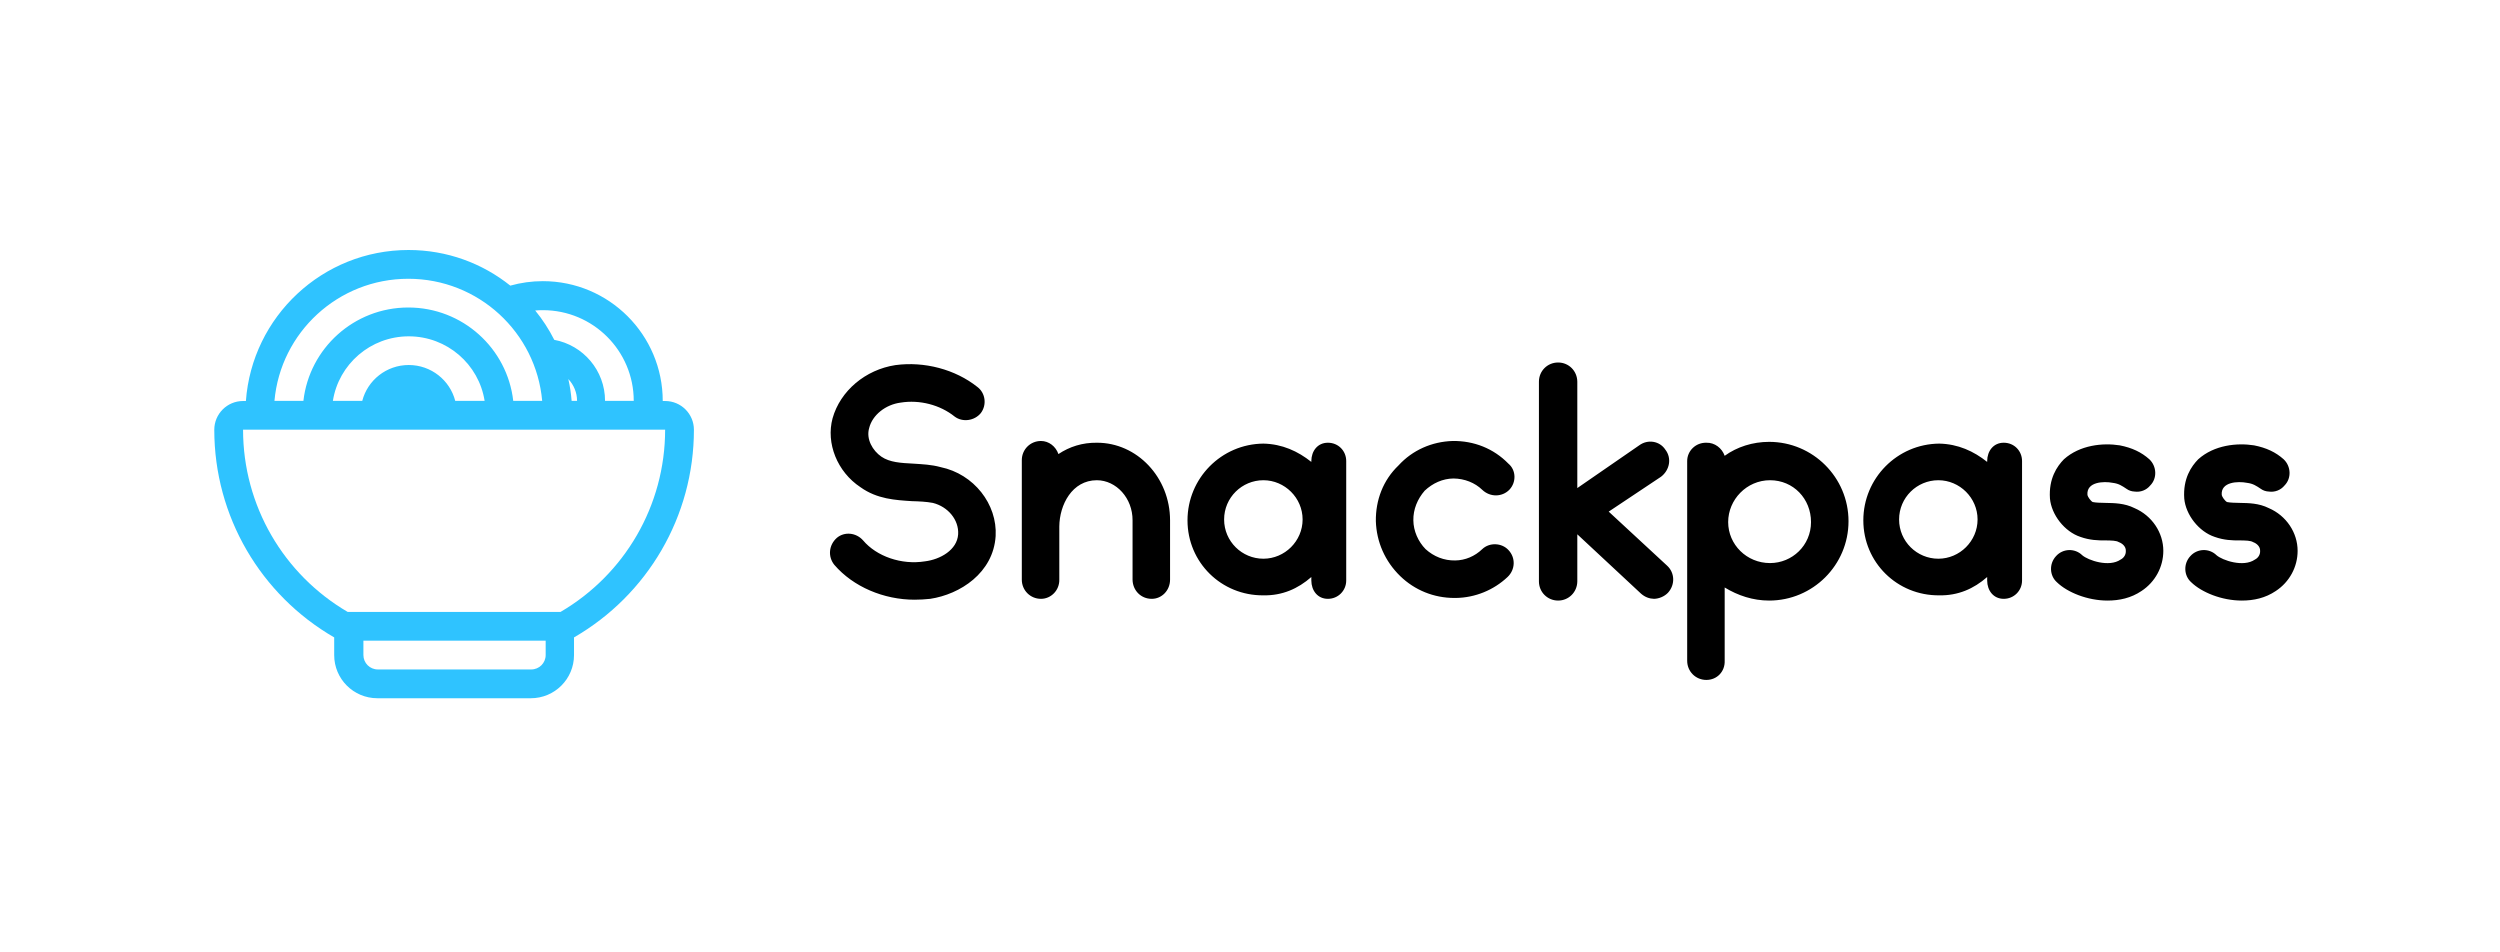 <?xml version="1.0" encoding="utf-8"?><svg width="210" height="80" viewBox="0 0 210 80" fill="none" xmlns="http://www.w3.org/2000/svg">
<path d="M55.871 33.685H55.67C55.67 28.125 51.161 23.617 45.598 23.617C44.665 23.617 43.748 23.745 42.865 23.993C40.523 22.12 37.551 21 34.317 21C27.091 21 21.171 26.594 20.655 33.685H20.417C19.083 33.685 18 34.766 18 36.101C18 43.39 21.91 49.982 28.072 53.542V55.028C28.072 57.029 29.695 58.652 31.698 58.652H44.591C46.593 58.652 48.217 57.029 48.217 55.028V53.542C54.38 49.982 58.289 43.389 58.289 36.101C58.289 34.766 57.207 33.685 55.871 33.685ZM45.602 26.054C49.817 26.054 53.234 29.465 53.234 33.673H50.824C50.824 31.12 48.986 28.995 46.558 28.547C46.115 27.67 45.578 26.843 44.957 26.081C45.171 26.063 45.385 26.054 45.602 26.054ZM48.473 33.673H48.017C47.968 33.049 47.875 32.438 47.74 31.841C48.197 32.33 48.473 32.971 48.473 33.673ZM34.299 23.417C40.194 23.417 45.033 27.925 45.543 33.673H43.112C42.611 29.26 38.856 25.83 34.299 25.83C29.741 25.83 25.986 29.26 25.486 33.673H23.054C23.564 27.925 28.404 23.417 34.299 23.417ZM40.708 33.673H38.24C37.793 31.941 36.214 30.661 34.335 30.661C32.456 30.661 30.878 31.941 30.43 33.673H27.962C28.447 30.601 31.116 28.252 34.335 28.252C37.555 28.252 40.225 30.601 40.708 33.673ZM45.836 55.026C45.836 55.693 45.295 56.234 44.627 56.234H31.735C31.067 56.234 30.526 55.693 30.526 55.026V53.817H45.836V55.026ZM47.088 51.4H29.202C23.824 48.254 20.417 42.476 20.417 36.09H55.871C55.871 42.475 52.467 48.254 47.088 51.4Z" fill="#2FC3FF"/>
<path d="M79.019 39.24C81.801 39.817 83.784 42.351 83.634 45.027C83.44 48.131 80.637 49.926 78.14 50.302C77.701 50.349 77.252 50.375 76.822 50.375C74.237 50.375 71.672 49.293 70.082 47.445C69.53 46.758 69.609 45.782 70.302 45.174C70.931 44.647 71.91 44.726 72.5 45.394C73.629 46.732 75.718 47.471 77.701 47.152C78.971 46.996 80.399 46.205 80.484 44.881C80.558 43.67 79.632 42.562 78.36 42.244C77.807 42.139 77.199 42.113 76.602 42.097C75.215 42.007 73.682 41.928 72.28 40.925C70.323 39.632 69.371 37.23 69.936 35.138C70.588 32.822 72.704 31.053 75.21 30.67C77.649 30.34 80.24 31.027 82.096 32.501C82.779 33.007 82.911 34.01 82.389 34.699C81.853 35.356 80.848 35.488 80.191 34.992C78.971 34.01 77.252 33.561 75.65 33.82C74.396 33.983 73.285 34.854 73.013 35.944C72.73 36.887 73.311 37.863 74.038 38.361C74.74 38.84 75.665 38.892 76.749 38.947C77.49 38.998 78.23 39.024 79.019 39.24ZM92.132 37.189C95.514 37.175 98.285 40.106 98.285 43.709V48.69C98.285 49.588 97.599 50.302 96.746 50.302C95.831 50.302 95.145 49.588 95.135 48.69V43.709C95.145 41.85 93.773 40.344 92.132 40.339C90.053 40.344 88.998 42.404 88.982 44.222V48.69C88.998 49.588 88.286 50.302 87.443 50.302C86.544 50.302 85.832 49.588 85.832 48.69V38.654C85.832 37.756 86.544 37.043 87.443 37.043C88.1 37.043 88.681 37.492 88.908 38.142C89.842 37.518 90.924 37.175 92.132 37.189ZM111.543 37.189C110.684 37.189 110.157 37.876 110.152 38.728V38.801C109.024 37.902 107.707 37.295 106.123 37.263C102.596 37.295 99.75 40.171 99.75 43.709C99.75 47.247 102.596 50.038 106.123 50.009C107.707 50.038 109.024 49.458 110.152 48.47V48.763C110.157 49.616 110.684 50.302 111.543 50.302C112.403 50.302 113.082 49.616 113.082 48.763V38.728C113.082 37.876 112.423 37.189 111.543 37.189ZM106.123 46.932C104.324 46.932 102.826 45.476 102.826 43.636C102.826 41.795 104.324 40.339 106.123 40.339C107.922 40.339 109.419 41.822 109.419 43.636C109.419 45.449 107.922 46.932 106.123 46.932ZM122.165 50.228C120.441 50.228 118.836 49.571 117.623 48.397C116.336 47.15 115.626 45.517 115.572 43.782C115.547 42.017 116.178 40.333 117.477 39.094C118.652 37.807 120.282 37.096 122.018 37.043C123.808 37.017 125.466 37.675 126.707 38.947C127.36 39.491 127.386 40.517 126.78 41.145C126.176 41.755 125.176 41.781 124.509 41.145C123.887 40.544 123.019 40.202 122.092 40.193C121.177 40.202 120.335 40.596 119.674 41.218C119.072 41.912 118.704 42.781 118.722 43.709C118.73 44.597 119.125 45.491 119.748 46.126C120.441 46.755 121.309 47.097 122.238 47.078C123.072 47.07 123.887 46.728 124.509 46.126C125.124 45.544 126.15 45.597 126.707 46.2C127.334 46.859 127.282 47.86 126.633 48.47C125.466 49.571 123.913 50.202 122.311 50.228H122.165ZM140.039 47.518C140.679 48.103 140.731 49.105 140.112 49.789C139.809 50.105 139.361 50.29 138.94 50.302C138.544 50.29 138.176 50.158 137.841 49.862L132.494 44.881V48.837C132.485 49.737 131.773 50.448 130.882 50.448C129.99 50.448 129.27 49.737 129.27 48.837V32.062C129.27 31.162 129.982 30.45 130.882 30.45C131.782 30.45 132.485 31.162 132.494 32.062V40.998L137.694 37.409C138.412 36.879 139.414 37.037 139.892 37.775C140.441 38.486 140.257 39.487 139.526 40.046L135.131 42.976L140.039 47.518ZM148.609 37.116C147.223 37.116 145.908 37.538 144.873 38.288C144.645 37.643 144.039 37.169 143.335 37.189C142.434 37.169 141.723 37.88 141.723 38.728V55.502C141.723 56.403 142.434 57.114 143.335 57.114C144.236 57.114 144.908 56.403 144.873 55.502V49.349C145.987 50.027 147.25 50.448 148.609 50.448C152.275 50.448 155.275 47.471 155.275 43.782C155.275 40.093 152.275 37.116 148.609 37.116ZM148.682 47.298C146.721 47.298 145.166 45.743 145.166 43.855C145.166 41.968 146.721 40.339 148.682 40.339C150.643 40.339 152.125 41.894 152.125 43.855C152.125 45.816 150.544 47.298 148.682 47.298ZM168.314 37.189C167.455 37.189 166.928 37.876 166.922 38.728V38.801C165.795 37.902 164.478 37.295 162.893 37.263C159.366 37.295 156.52 40.171 156.52 43.709C156.52 47.247 159.366 50.038 162.893 50.009C164.478 50.038 165.795 49.458 166.922 48.47V48.763C166.928 49.616 167.455 50.302 168.314 50.302C169.173 50.302 169.852 49.616 169.852 48.763V38.728C169.852 37.876 169.194 37.189 168.314 37.189ZM162.82 46.932C161.021 46.932 159.524 45.476 159.524 43.636C159.524 41.795 161.021 40.339 162.82 40.339C164.619 40.339 166.116 41.822 166.116 43.636C166.116 45.449 164.619 46.932 162.82 46.932ZM177.031 50.448C175.346 50.448 173.661 49.761 172.782 48.91C172.16 48.361 172.107 47.358 172.709 46.712C173.292 46.063 174.293 46.037 174.907 46.639C175.399 47.067 177.163 47.675 178.13 47.005C178.427 46.856 178.585 46.565 178.569 46.273C178.585 45.905 178.269 45.641 177.983 45.54C177.769 45.403 177.347 45.403 176.884 45.394C176.241 45.403 175.531 45.377 174.76 45.101C173.423 44.663 172.318 43.237 172.196 41.878C172.081 40.199 172.792 39.169 173.368 38.581C174.714 37.373 176.636 37.188 178.057 37.409C179.086 37.611 179.875 37.98 180.547 38.581C181.166 39.169 181.219 40.173 180.62 40.779C180.297 41.176 179.797 41.361 179.302 41.291C179.059 41.282 178.822 41.203 178.643 41.072C178.243 40.807 177.98 40.622 177.471 40.559C176.715 40.41 175.241 40.463 175.346 41.585C175.373 41.731 175.609 42.075 175.786 42.171C176.084 42.233 176.479 42.233 176.884 42.244C177.585 42.259 178.454 42.259 179.302 42.683C180.771 43.316 181.719 44.742 181.719 46.273C181.719 47.622 181.034 48.889 179.888 49.642C179.007 50.237 178.032 50.448 177.031 50.448ZM188.312 50.448C186.627 50.448 184.942 49.761 184.063 48.91C183.441 48.361 183.388 47.358 183.99 46.712C184.573 46.063 185.574 46.037 186.188 46.639C186.68 47.067 188.444 47.675 189.411 47.005C189.708 46.856 189.866 46.565 189.85 46.273C189.866 45.905 189.55 45.641 189.264 45.54C189.05 45.403 188.628 45.403 188.165 45.394C187.522 45.403 186.812 45.377 186.041 45.101C184.704 44.663 183.599 43.237 183.477 41.878C183.361 40.199 184.073 39.169 184.649 38.581C185.995 37.373 187.917 37.188 189.337 37.409C190.367 37.611 191.156 37.98 191.828 38.581C192.447 39.169 192.5 40.173 191.901 40.779C191.578 41.176 191.078 41.361 190.583 41.291C190.34 41.282 190.103 41.203 189.923 41.072C189.523 40.807 189.26 40.622 188.751 40.559C187.996 40.41 186.522 40.463 186.627 41.585C186.653 41.731 186.89 42.075 187.067 42.171C187.365 42.233 187.76 42.233 188.165 42.244C188.866 42.259 189.734 42.259 190.583 42.683C192.052 43.316 193 44.742 193 46.273C193 47.622 192.315 48.889 191.169 49.642C190.287 50.237 189.313 50.448 188.312 50.448Z" fill="black"/>
</svg>
